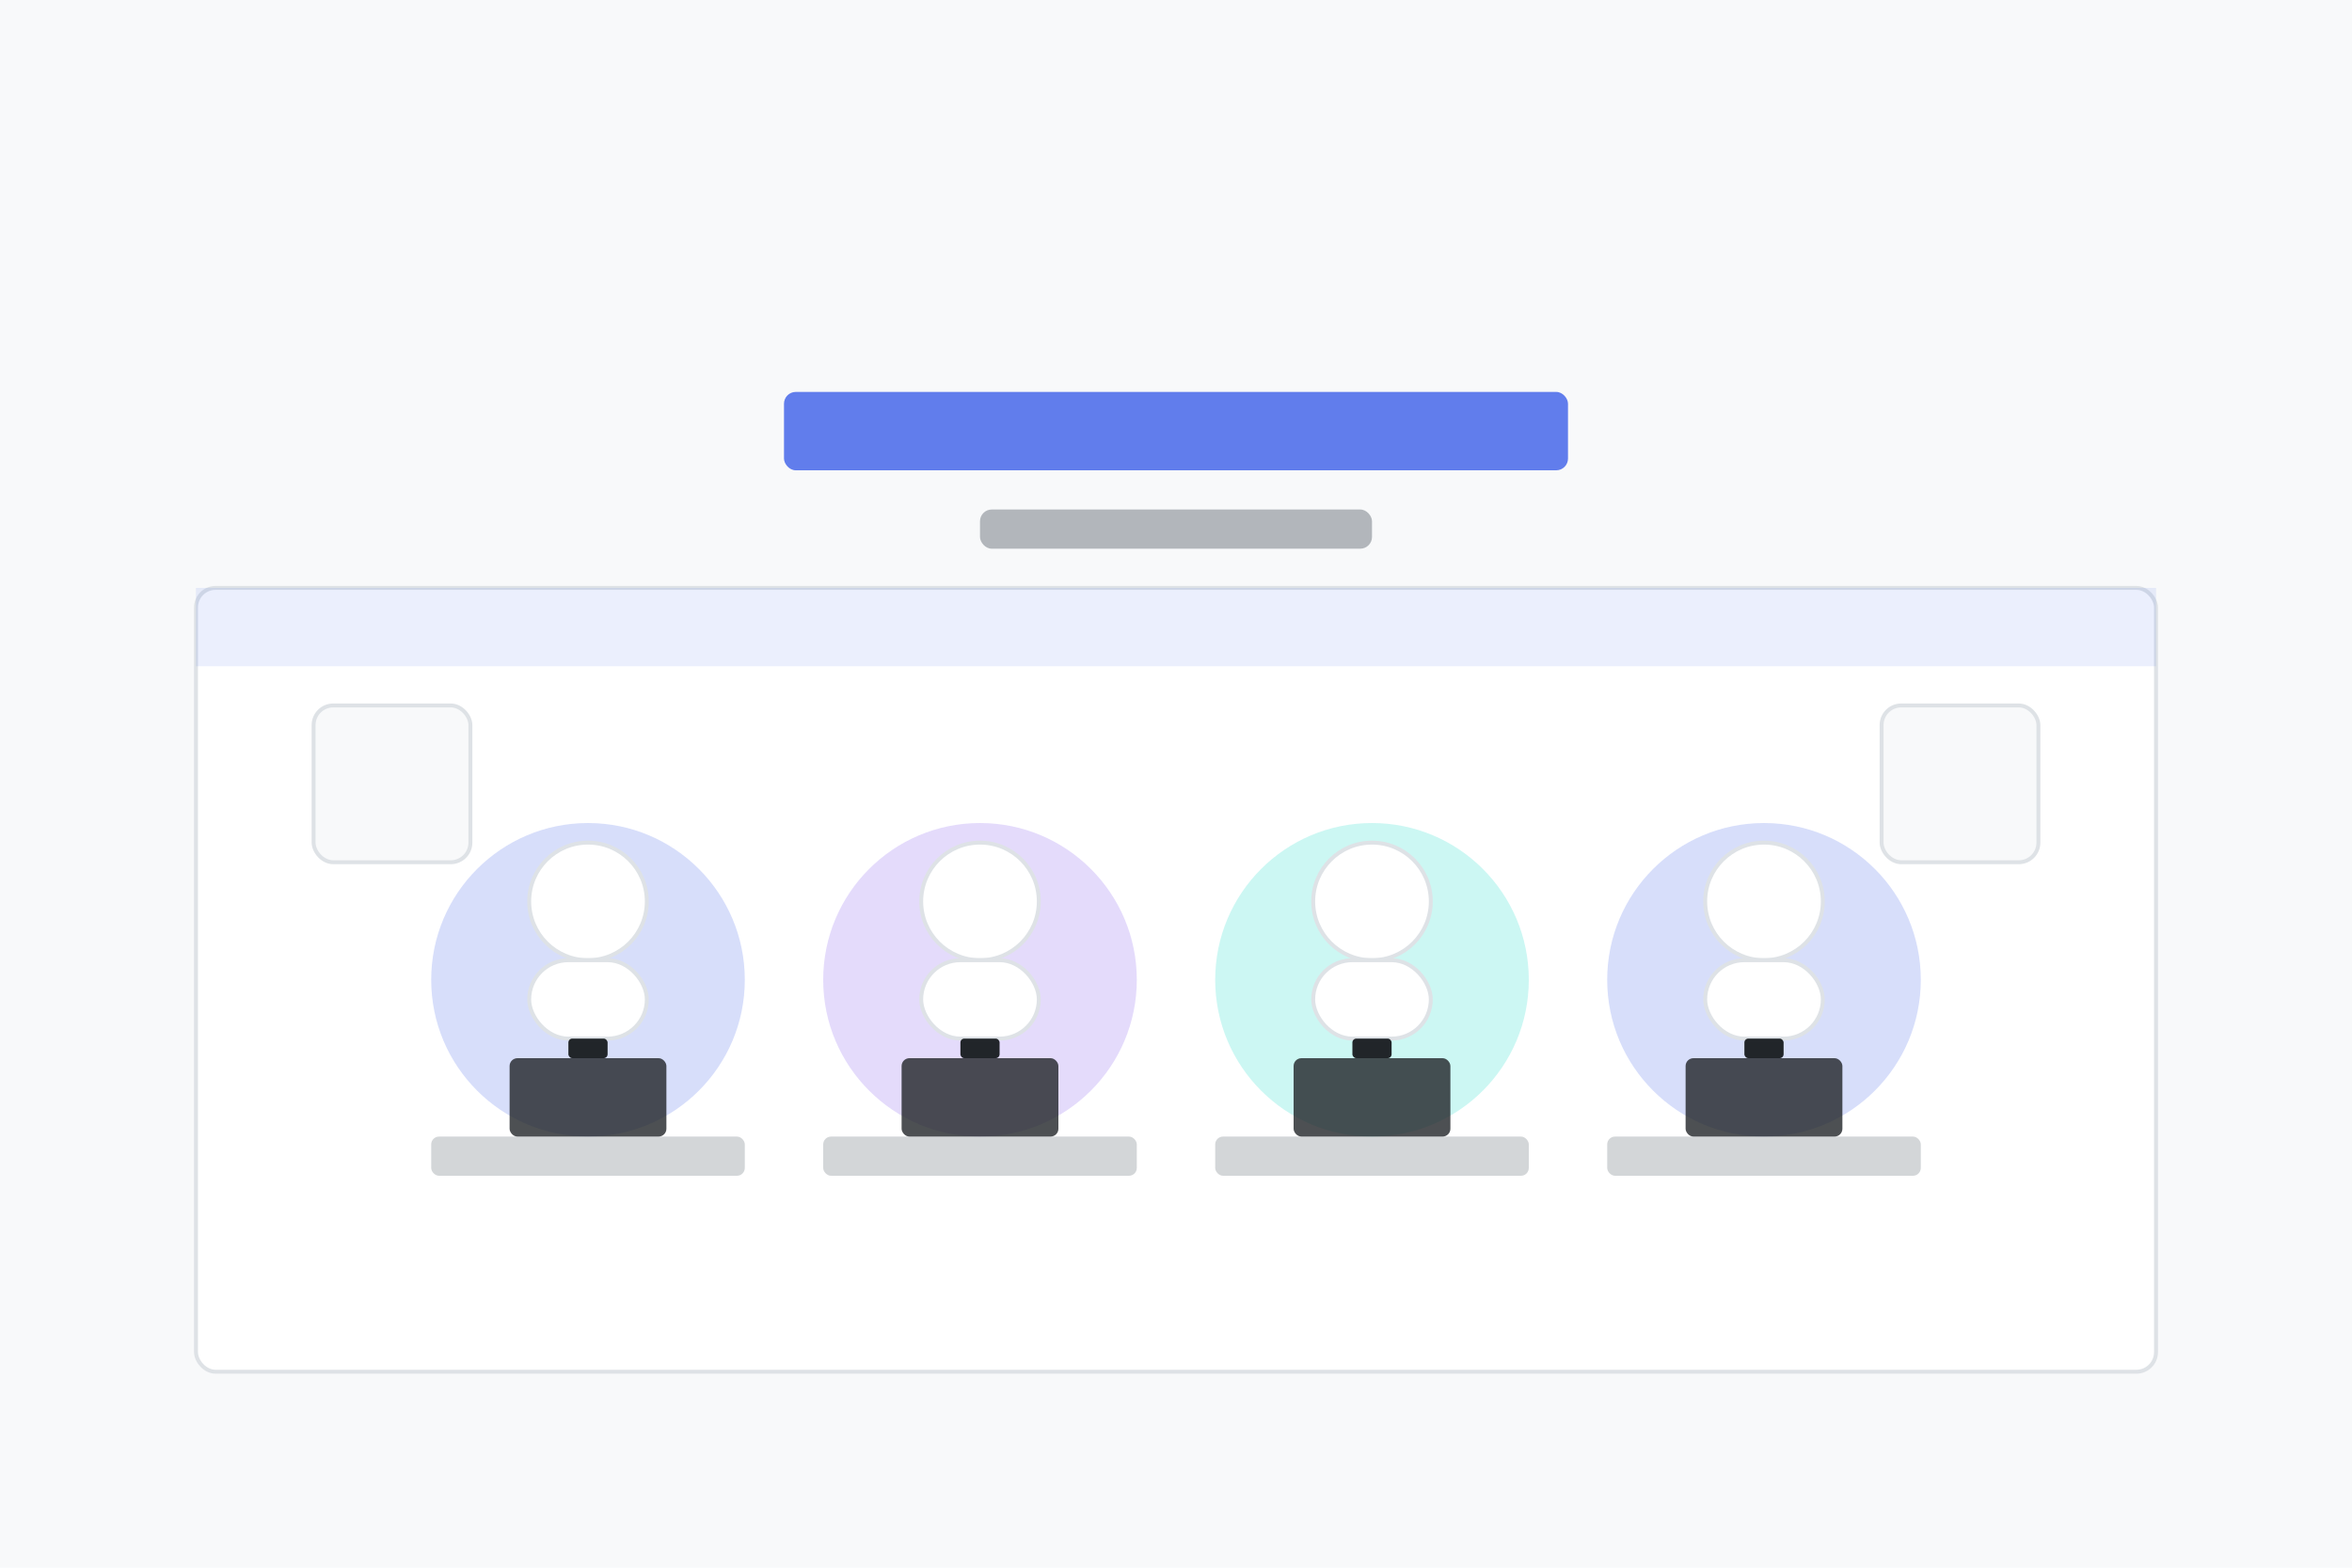 <svg xmlns="http://www.w3.org/2000/svg" width="600" height="400" viewBox="0 0 600 400">
  <style>
    .primary { fill: #3B5EE8; }
    .secondary { fill: #7A4CEC; }
    .accent { fill: #00D9C5; }
    .dark { fill: #212529; }
    .light { fill: #F8F9FA; }
    .white { fill: #FFFFFF; }
    .gray { fill: #6C757D; }
    .shadow { fill: #000000; opacity: 0.1; }
  </style>
  
  <!-- Background -->
  <rect width="600" height="400" fill="#F8F9FA" />
  
  <!-- Office Environment -->
  <rect x="50" y="150" width="500" height="200" rx="5" class="white" stroke="#DEE2E6" stroke-width="1" />
  <rect x="50" y="150" width="500" height="20" class="primary" opacity="0.1" />
  
  <!-- Team Members (Simplified) -->
  <circle cx="150" cy="250" r="40" class="primary" opacity="0.2" />
  <circle cx="150" cy="230" r="15" class="white" stroke="#DEE2E6" stroke-width="1" />
  <rect x="135" y="245" width="30" height="20" rx="10" class="white" stroke="#DEE2E6" stroke-width="1" />
  
  <circle cx="250" cy="250" r="40" class="secondary" opacity="0.2" />
  <circle cx="250" cy="230" r="15" class="white" stroke="#DEE2E6" stroke-width="1" />
  <rect x="235" y="245" width="30" height="20" rx="10" class="white" stroke="#DEE2E6" stroke-width="1" />
  
  <circle cx="350" cy="250" r="40" class="accent" opacity="0.2" />
  <circle cx="350" cy="230" r="15" class="white" stroke="#DEE2E6" stroke-width="1" />
  <rect x="335" y="245" width="30" height="20" rx="10" class="white" stroke="#DEE2E6" stroke-width="1" />
  
  <circle cx="450" cy="250" r="40" class="primary" opacity="0.2" />
  <circle cx="450" cy="230" r="15" class="white" stroke="#DEE2E6" stroke-width="1" />
  <rect x="435" y="245" width="30" height="20" rx="10" class="white" stroke="#DEE2E6" stroke-width="1" />
  
  <!-- Desks -->
  <rect x="110" y="290" width="80" height="10" rx="2" class="gray" opacity="0.3" />
  <rect x="210" y="290" width="80" height="10" rx="2" class="gray" opacity="0.3" />
  <rect x="310" y="290" width="80" height="10" rx="2" class="gray" opacity="0.3" />
  <rect x="410" y="290" width="80" height="10" rx="2" class="gray" opacity="0.3" />
  
  <!-- Computers -->
  <rect x="130" y="270" width="40" height="20" rx="2" class="dark" opacity="0.8" />
  <rect x="145" y="265" width="10" height="5" rx="1" class="dark" />
  
  <rect x="230" y="270" width="40" height="20" rx="2" class="dark" opacity="0.8" />
  <rect x="245" y="265" width="10" height="5" rx="1" class="dark" />
  
  <rect x="330" y="270" width="40" height="20" rx="2" class="dark" opacity="0.8" />
  <rect x="345" y="265" width="10" height="5" rx="1" class="dark" />
  
  <rect x="430" y="270" width="40" height="20" rx="2" class="dark" opacity="0.8" />
  <rect x="445" y="265" width="10" height="5" rx="1" class="dark" />
  
  <!-- Decorative Elements -->
  <rect x="80" y="180" width="40" height="40" rx="5" class="light" stroke="#DEE2E6" stroke-width="1" />
  <rect x="480" y="180" width="40" height="40" rx="5" class="light" stroke="#DEE2E6" stroke-width="1" />
  
  <!-- Text Elements (Simplified) -->
  <rect x="200" y="100" width="200" height="20" rx="3" class="primary" opacity="0.8" />
  <rect x="250" y="130" width="100" height="10" rx="3" class="gray" opacity="0.5" />
</svg>